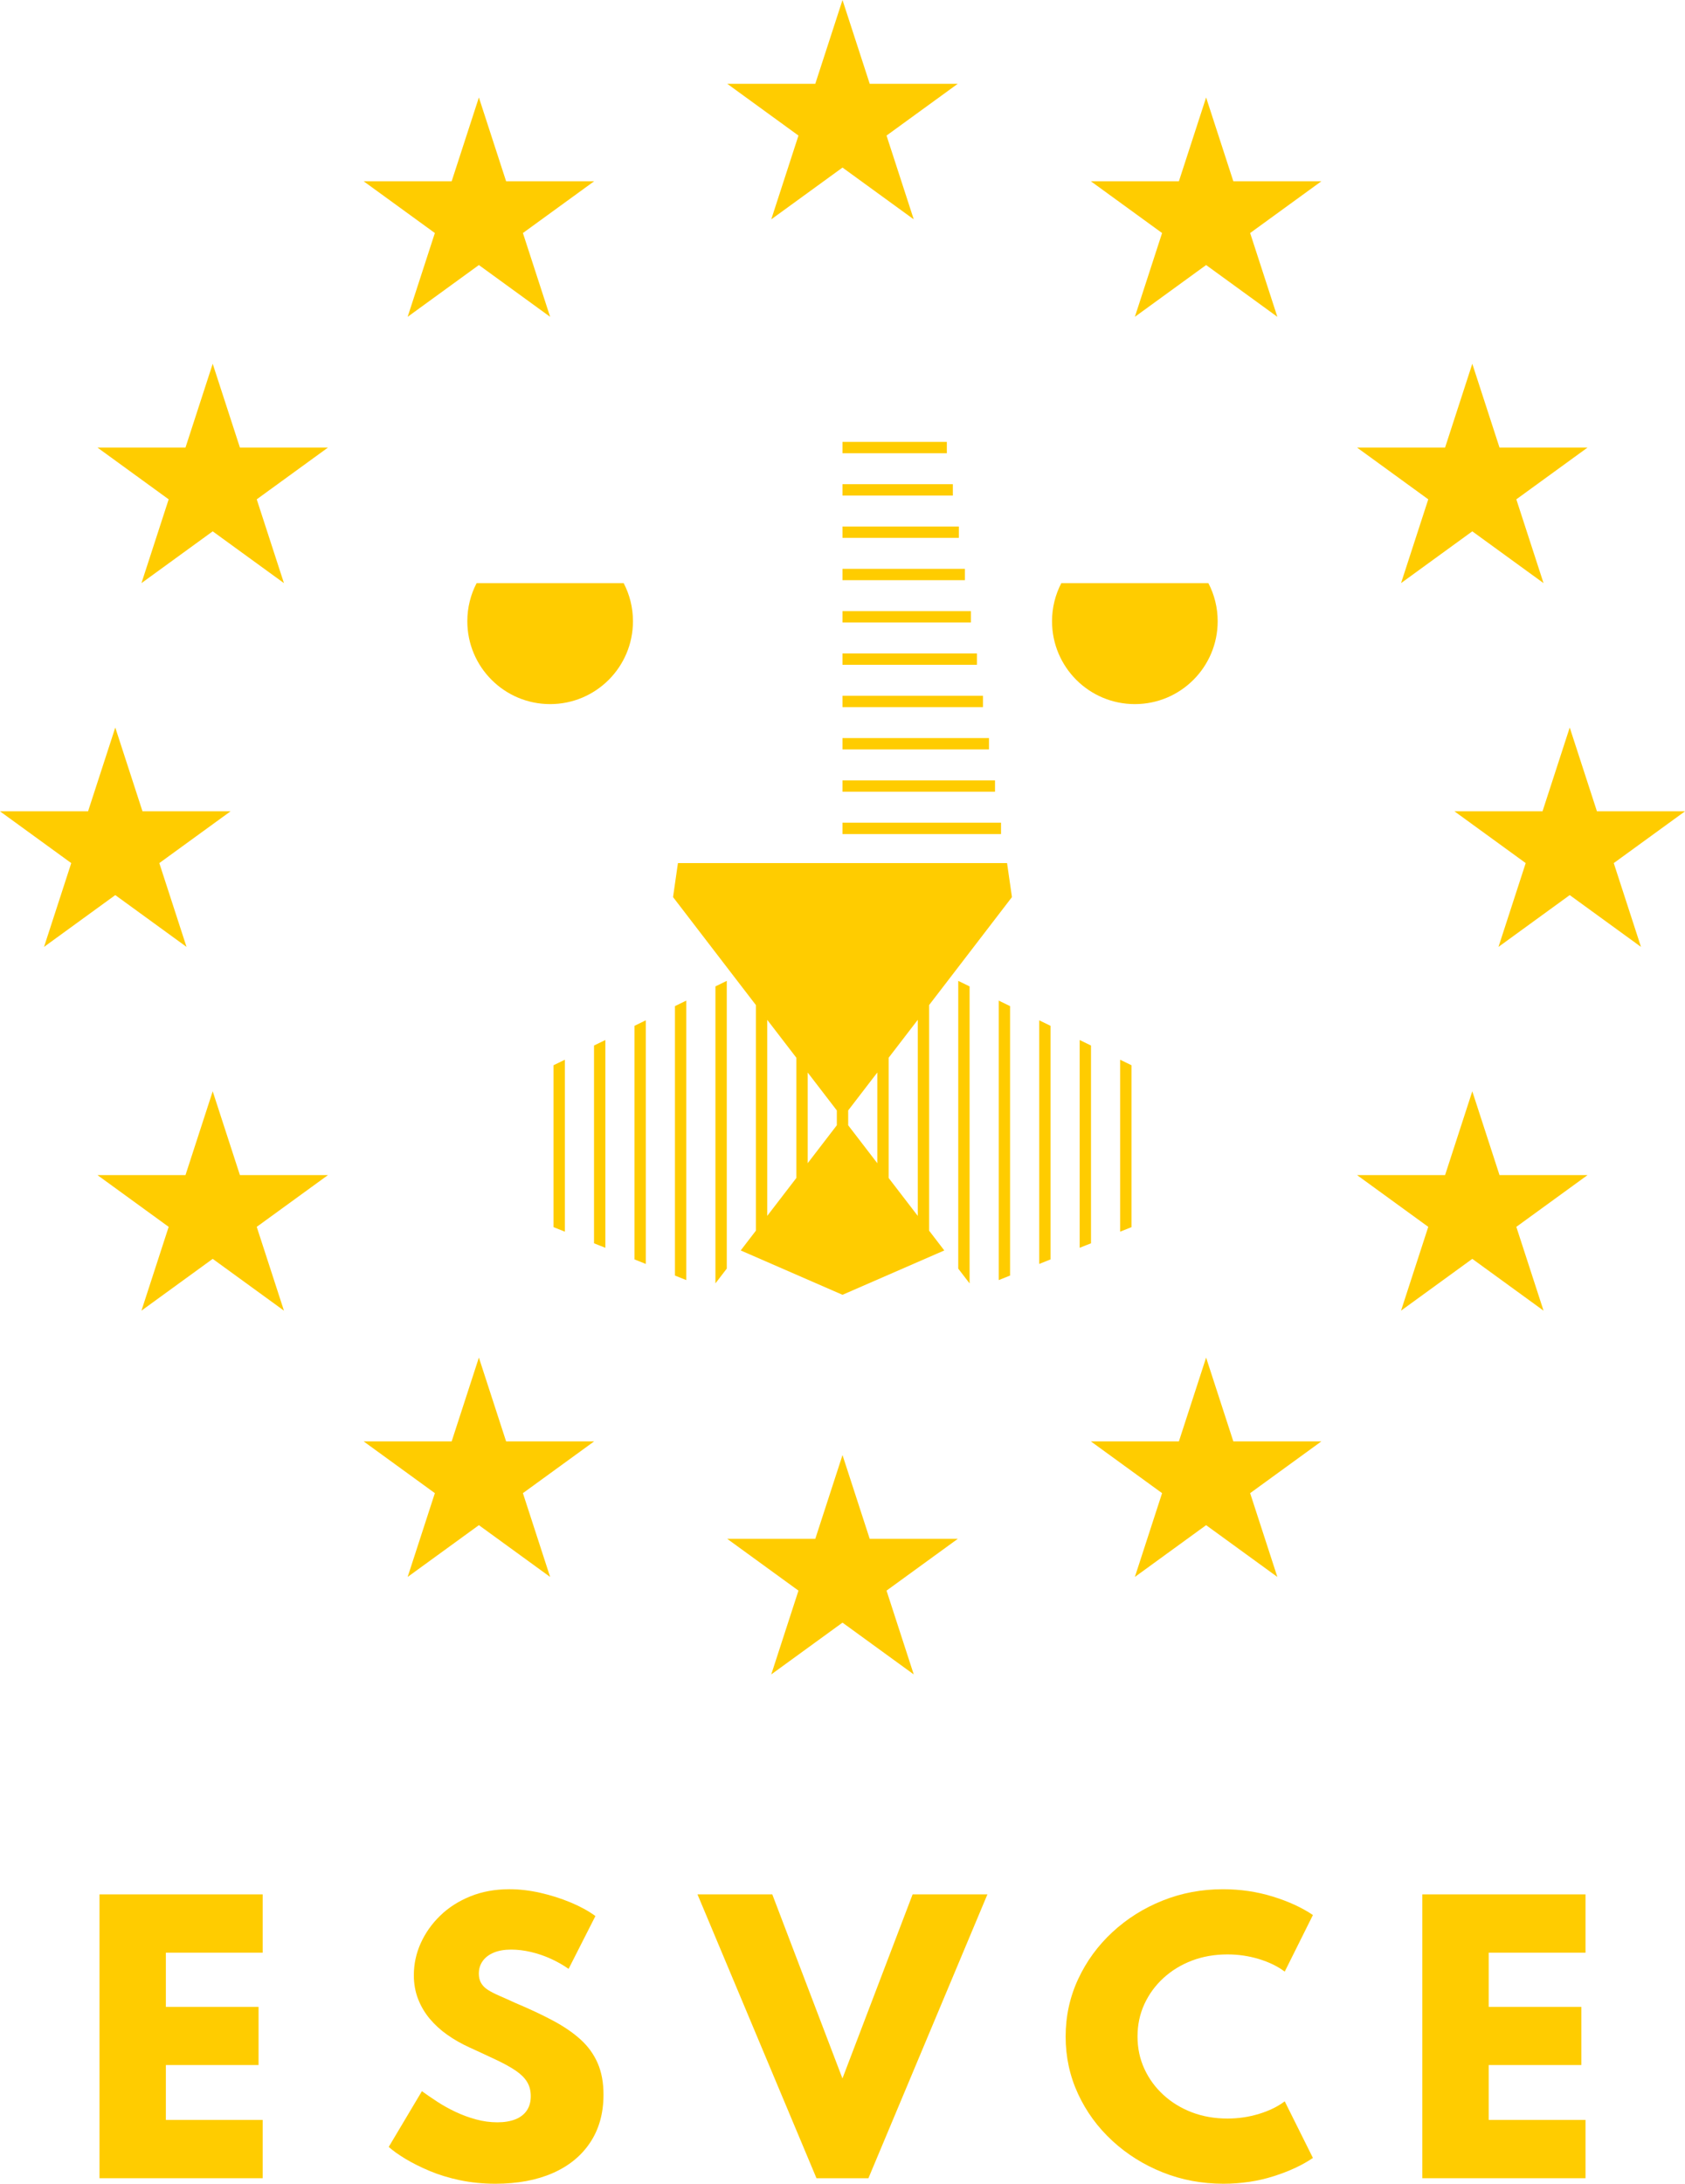 <?xml version="1.0" encoding="utf-8"?>
<!-- Generator: Adobe Illustrator 27.5.0, SVG Export Plug-In . SVG Version: 6.00 Build 0)  -->
<svg version="1.1" id="Layer_1" xmlns="http://www.w3.org/2000/svg" xmlns:xlink="http://www.w3.org/1999/xlink" x="0px" y="0px"
	 viewBox="0 0 260.501 337.465" style="enable-background:new 0 0 260.501 337.465;" xml:space="preserve">
<style type="text/css">
	.st0{fill:#FFCC00;}
</style>
<g>
	<polygon class="st0" points="15.382,336.614 15.382,292.749 40.611,292.749 40.611,301.761 25.643,301.761 25.643,310.136 
		39.972,310.136 39.972,319.121 25.643,319.121 25.643,327.602 40.611,327.602 40.611,336.614 15.382,336.614 	"/>
	<path class="st0" d="M76.605,337.465c-1.949,0-3.784-0.182-5.503-0.545c-1.719-0.363-3.283-0.842-4.692-1.436
		c-1.409-0.594-2.649-1.214-3.722-1.861c-1.072-0.647-1.937-1.262-2.592-1.847l5.131-8.614c0.709,0.514,1.498,1.055,2.366,1.622
		c0.868,0.567,1.808,1.09,2.818,1.568c1.01,0.479,2.064,0.869,3.164,1.17c1.099,0.301,2.206,0.452,3.323,0.452
		c1.063,0,1.98-0.151,2.751-0.452c0.771-0.301,1.365-0.753,1.781-1.356c0.417-0.602,0.625-1.346,0.625-2.233
		c0-0.851-0.191-1.586-0.571-2.206c-0.381-0.621-0.962-1.197-1.742-1.729c-0.78-0.531-1.767-1.08-2.964-1.648
		c-1.196-0.567-2.61-1.223-4.24-1.967c-1.205-0.549-2.331-1.192-3.376-1.927c-1.047-0.735-1.954-1.565-2.725-2.486
		c-0.771-0.921-1.374-1.945-1.808-3.071c-0.434-1.125-0.651-2.343-0.651-3.655c0-1.719,0.354-3.367,1.063-4.945
		c0.709-1.577,1.71-2.995,3.004-4.253c1.294-1.258,2.849-2.255,4.666-2.991c1.816-0.736,3.832-1.103,6.048-1.103
		c1.542,0,3.132,0.186,4.772,0.558c1.639,0.372,3.203,0.868,4.692,1.489c1.489,0.62,2.765,1.32,3.828,2.1l-4.147,8.162
		c-0.833-0.585-1.746-1.104-2.739-1.556c-0.992-0.452-2.015-0.802-3.07-1.05c-1.054-0.248-2.078-0.372-3.071-0.372
		c-1.045,0-1.94,0.155-2.685,0.465c-0.744,0.311-1.316,0.745-1.714,1.303c-0.399,0.558-0.598,1.21-0.598,1.954
		c0,0.549,0.115,1.028,0.345,1.436c0.231,0.407,0.581,0.762,1.05,1.063c0.47,0.301,1.064,0.607,1.781,0.917
		c0.718,0.31,1.538,0.678,2.459,1.103c2.198,0.922,4.143,1.835,5.836,2.738c1.692,0.904,3.115,1.879,4.267,2.924
		c1.152,1.047,2.029,2.261,2.632,3.643c0.602,1.382,0.903,3.004,0.903,4.865c0,2.871-0.687,5.339-2.06,7.403
		c-1.373,2.065-3.31,3.643-5.808,4.733C82.933,336.92,79.99,337.465,76.605,337.465L76.605,337.465z"/>
	<polygon class="st0" points="126.228,336.614 107.832,292.749 119.396,292.749 130.242,321.195 141.089,292.749 152.653,292.749 
		134.257,336.614 126.228,336.614 	"/>
	<path class="st0" d="M189.127,337.465c-3.314,0-6.438-0.585-9.371-1.755c-2.934-1.17-5.53-2.796-7.789-4.878
		c-2.26-2.083-4.028-4.502-5.304-7.258c-1.276-2.756-1.914-5.702-1.914-8.839c0-3.155,0.642-6.115,1.927-8.879
		c1.285-2.766,3.053-5.188,5.304-7.271c2.25-2.083,4.838-3.709,7.762-4.879c2.925-1.17,6.035-1.754,9.332-1.754
		c2.676,0,5.237,0.376,7.683,1.13c2.446,0.753,4.519,1.706,6.221,2.857l-4.36,8.747c-1.081-0.815-2.406-1.462-3.975-1.941
		c-1.568-0.478-3.194-0.718-4.878-0.718c-1.985,0-3.815,0.319-5.49,0.957c-1.674,0.638-3.141,1.533-4.4,2.686
		c-1.258,1.152-2.242,2.494-2.95,4.027c-0.709,1.533-1.064,3.204-1.064,5.011c0,1.808,0.355,3.478,1.064,5.011
		c0.708,1.534,1.692,2.876,2.95,4.028c1.259,1.152,2.726,2.047,4.4,2.685c1.675,0.638,3.505,0.957,5.49,0.957
		c1.684,0,3.31-0.239,4.878-0.718c1.569-0.478,2.894-1.125,3.975-1.941l4.36,8.747c-1.631,1.117-3.66,2.06-6.088,2.831
		C194.462,337.079,191.874,337.465,189.127,337.465L189.127,337.465z"/>
	<polygon class="st0" points="219.89,336.614 219.89,292.749 245.12,292.749 245.12,301.761 230.152,301.761 230.152,310.136 
		244.481,310.136 244.481,319.121 230.152,319.121 230.152,327.602 245.12,327.602 245.12,336.614 219.89,336.614 	"/>
	<polygon class="st0" points="119.237,33.897 130.251,25.895 141.265,33.897 137.058,20.95 148.072,12.947 134.458,12.947 
		130.251,0 126.044,12.947 112.43,12.947 123.443,20.95 119.237,33.897 	"/>
	<polygon class="st0" points="134.458,237.806 130.251,224.858 126.044,237.806 112.43,237.806 123.443,245.808 119.237,258.756 
		130.251,250.753 141.265,258.756 137.058,245.808 148.072,237.806 134.458,237.806 	"/>
	<polygon class="st0" points="17.822,138.324 28.836,146.327 24.629,133.379 35.643,125.377 22.029,125.377 17.822,112.429 
		13.615,125.377 0,125.377 11.015,133.379 6.808,146.327 17.822,138.324 	"/>
	<polygon class="st0" points="63.022,48.96 74.036,40.958 85.05,48.96 80.843,36.012 91.857,28.01 78.243,28.01 74.036,15.062 
		69.829,28.01 56.215,28.01 67.229,36.012 63.022,48.96 	"/>
	<polygon class="st0" points="32.884,56.214 28.677,69.162 15.063,69.162 26.077,77.164 21.87,90.112 32.884,82.11 43.898,90.112 
		39.691,77.164 50.706,69.162 37.091,69.162 32.884,56.214 	"/>
	<polygon class="st0" points="37.091,181.591 32.884,168.643 28.677,181.591 15.063,181.591 26.077,189.593 21.87,202.541 
		32.884,194.539 43.898,202.541 39.691,189.593 50.706,181.591 37.091,181.591 	"/>
	<polygon class="st0" points="78.243,222.743 74.036,209.796 69.829,222.743 56.215,222.743 67.229,230.745 63.022,243.693 
		74.036,235.691 85.05,243.693 80.843,230.745 91.857,222.743 78.243,222.743 	"/>
	<polygon class="st0" points="260.501,125.377 246.887,125.377 242.68,112.429 238.473,125.377 224.859,125.377 235.873,133.379 
		231.666,146.327 242.68,138.324 253.694,146.327 249.487,133.379 260.501,125.377 	"/>
	<polygon class="st0" points="186.465,15.062 182.259,28.01 168.644,28.01 179.658,36.012 175.451,48.96 186.465,40.958 
		197.479,48.96 193.272,36.012 204.286,28.01 190.672,28.01 186.465,15.062 	"/>
	<polygon class="st0" points="216.603,90.112 227.617,82.11 238.631,90.112 234.424,77.164 245.438,69.162 231.824,69.162 
		227.617,56.214 223.41,69.162 209.796,69.162 220.81,77.164 216.603,90.112 	"/>
	<polygon class="st0" points="231.824,181.591 227.617,168.643 223.41,181.591 209.796,181.591 220.81,189.593 216.603,202.541 
		227.617,194.539 238.631,202.541 234.424,189.593 245.438,181.591 231.824,181.591 	"/>
	<polygon class="st0" points="190.672,222.743 186.465,209.796 182.259,222.743 168.644,222.743 179.658,230.745 175.451,243.693 
		186.465,235.691 197.479,243.693 193.272,230.745 204.286,222.743 190.672,222.743 	"/>
	<path class="st0" d="M113.545,151.001l9.573,12.461v18.574l-4.502,5.861l-0.001-30.296l-1.753-2.282v34.862l0.673-0.877
		l-3.022,3.934l15.737,6.855l15.737-6.855l-15.737-20.486l0.88,1.144l-0.001-2.296l-0.879,1.144l6.749-8.783l-1.367,1.779v14.017
		l1.754,2.284v-18.584l4.502-5.86v30.305l1.754,2.284v-34.872l3.314-4.313l9.492-12.369l-0.757-5.255H130.25h-25.44l-0.758,5.255
		L113.545,151.001L113.545,151.001z M124.872,165.745l4.503,5.861v2.284l-4.502,5.862L124.872,165.745L124.872,165.745z"/>
	<path class="st0" d="M72.248,96.005c0,7.073,5.732,12.805,12.804,12.805c7.072,0,12.804-5.732,12.804-12.805
		c0-2.125-0.519-4.132-1.438-5.893H73.686C72.767,91.873,72.248,93.88,72.248,96.005L72.248,96.005z"/>
	<path class="st0" d="M175.448,108.81c7.073,0,12.805-5.732,12.805-12.805c0-2.125-0.519-4.132-1.439-5.893h-22.732
		c-0.919,1.761-1.438,3.768-1.438,5.893C162.644,103.078,168.376,108.81,175.448,108.81L175.448,108.81z"/>
	<polygon class="st0" points="85.578,164.616 85.578,189.639 87.333,190.338 87.332,163.763 85.578,164.616 	"/>
	<polygon class="st0" points="93.589,160.717 91.835,161.571 91.835,192.133 93.589,192.832 93.589,160.717 	"/>
	<polygon class="st0" points="98.092,194.627 99.846,195.326 99.845,157.672 98.091,158.526 98.092,194.627 	"/>
	<polygon class="st0" points="106.103,197.821 106.102,154.626 104.348,155.48 104.348,197.122 106.103,197.821 	"/>
	<polygon class="st0" points="110.605,198.328 112.359,196.043 112.359,151.579 110.605,152.433 110.605,198.328 	"/>
	<polygon class="st0" points="149.899,198.333 149.899,152.435 148.145,151.581 148.145,196.048 149.899,198.333 	"/>
	<polygon class="st0" points="156.156,197.12 156.156,155.482 154.402,154.628 154.402,197.82 156.156,197.12 	"/>
	<polygon class="st0" points="160.659,195.325 162.413,194.625 162.413,158.528 160.659,157.674 160.659,195.325 	"/>
	<polygon class="st0" points="166.916,160.719 166.916,192.83 168.669,192.131 168.669,161.573 166.916,160.719 	"/>
	<polygon class="st0" points="173.172,163.765 173.172,190.336 174.926,189.637 174.926,164.618 173.172,163.765 	"/>
	<polygon class="st0" points="130.25,68.288 130.25,70.042 146.38,70.042 146.38,68.288 130.25,68.288 	"/>
	<polygon class="st0" points="130.25,76.581 147.311,76.581 147.311,74.827 130.25,74.827 130.25,76.581 	"/>
	<polygon class="st0" points="130.25,83.119 148.242,83.119 148.242,81.365 130.25,81.365 130.25,83.119 	"/>
	<polygon class="st0" points="130.25,89.658 149.174,89.658 149.174,87.904 130.25,87.904 130.25,89.658 	"/>
	<polygon class="st0" points="130.25,96.197 150.104,96.197 150.104,94.443 130.25,94.443 130.25,96.197 	"/>
	<polygon class="st0" points="130.25,102.735 151.035,102.735 151.035,100.981 130.25,100.981 130.25,102.735 	"/>
	<polygon class="st0" points="130.25,109.274 151.966,109.274 151.966,107.52 130.25,107.52 130.25,109.274 	"/>
	<polygon class="st0" points="130.25,115.813 152.897,115.813 152.897,114.059 130.25,114.059 130.25,115.813 	"/>
	<polygon class="st0" points="130.25,122.351 153.829,122.351 153.829,120.598 130.25,120.598 130.25,122.351 	"/>
	<polygon class="st0" points="130.25,128.89 154.76,128.89 154.76,127.136 130.25,127.136 130.25,128.89 	"/>
</g>
</svg>
